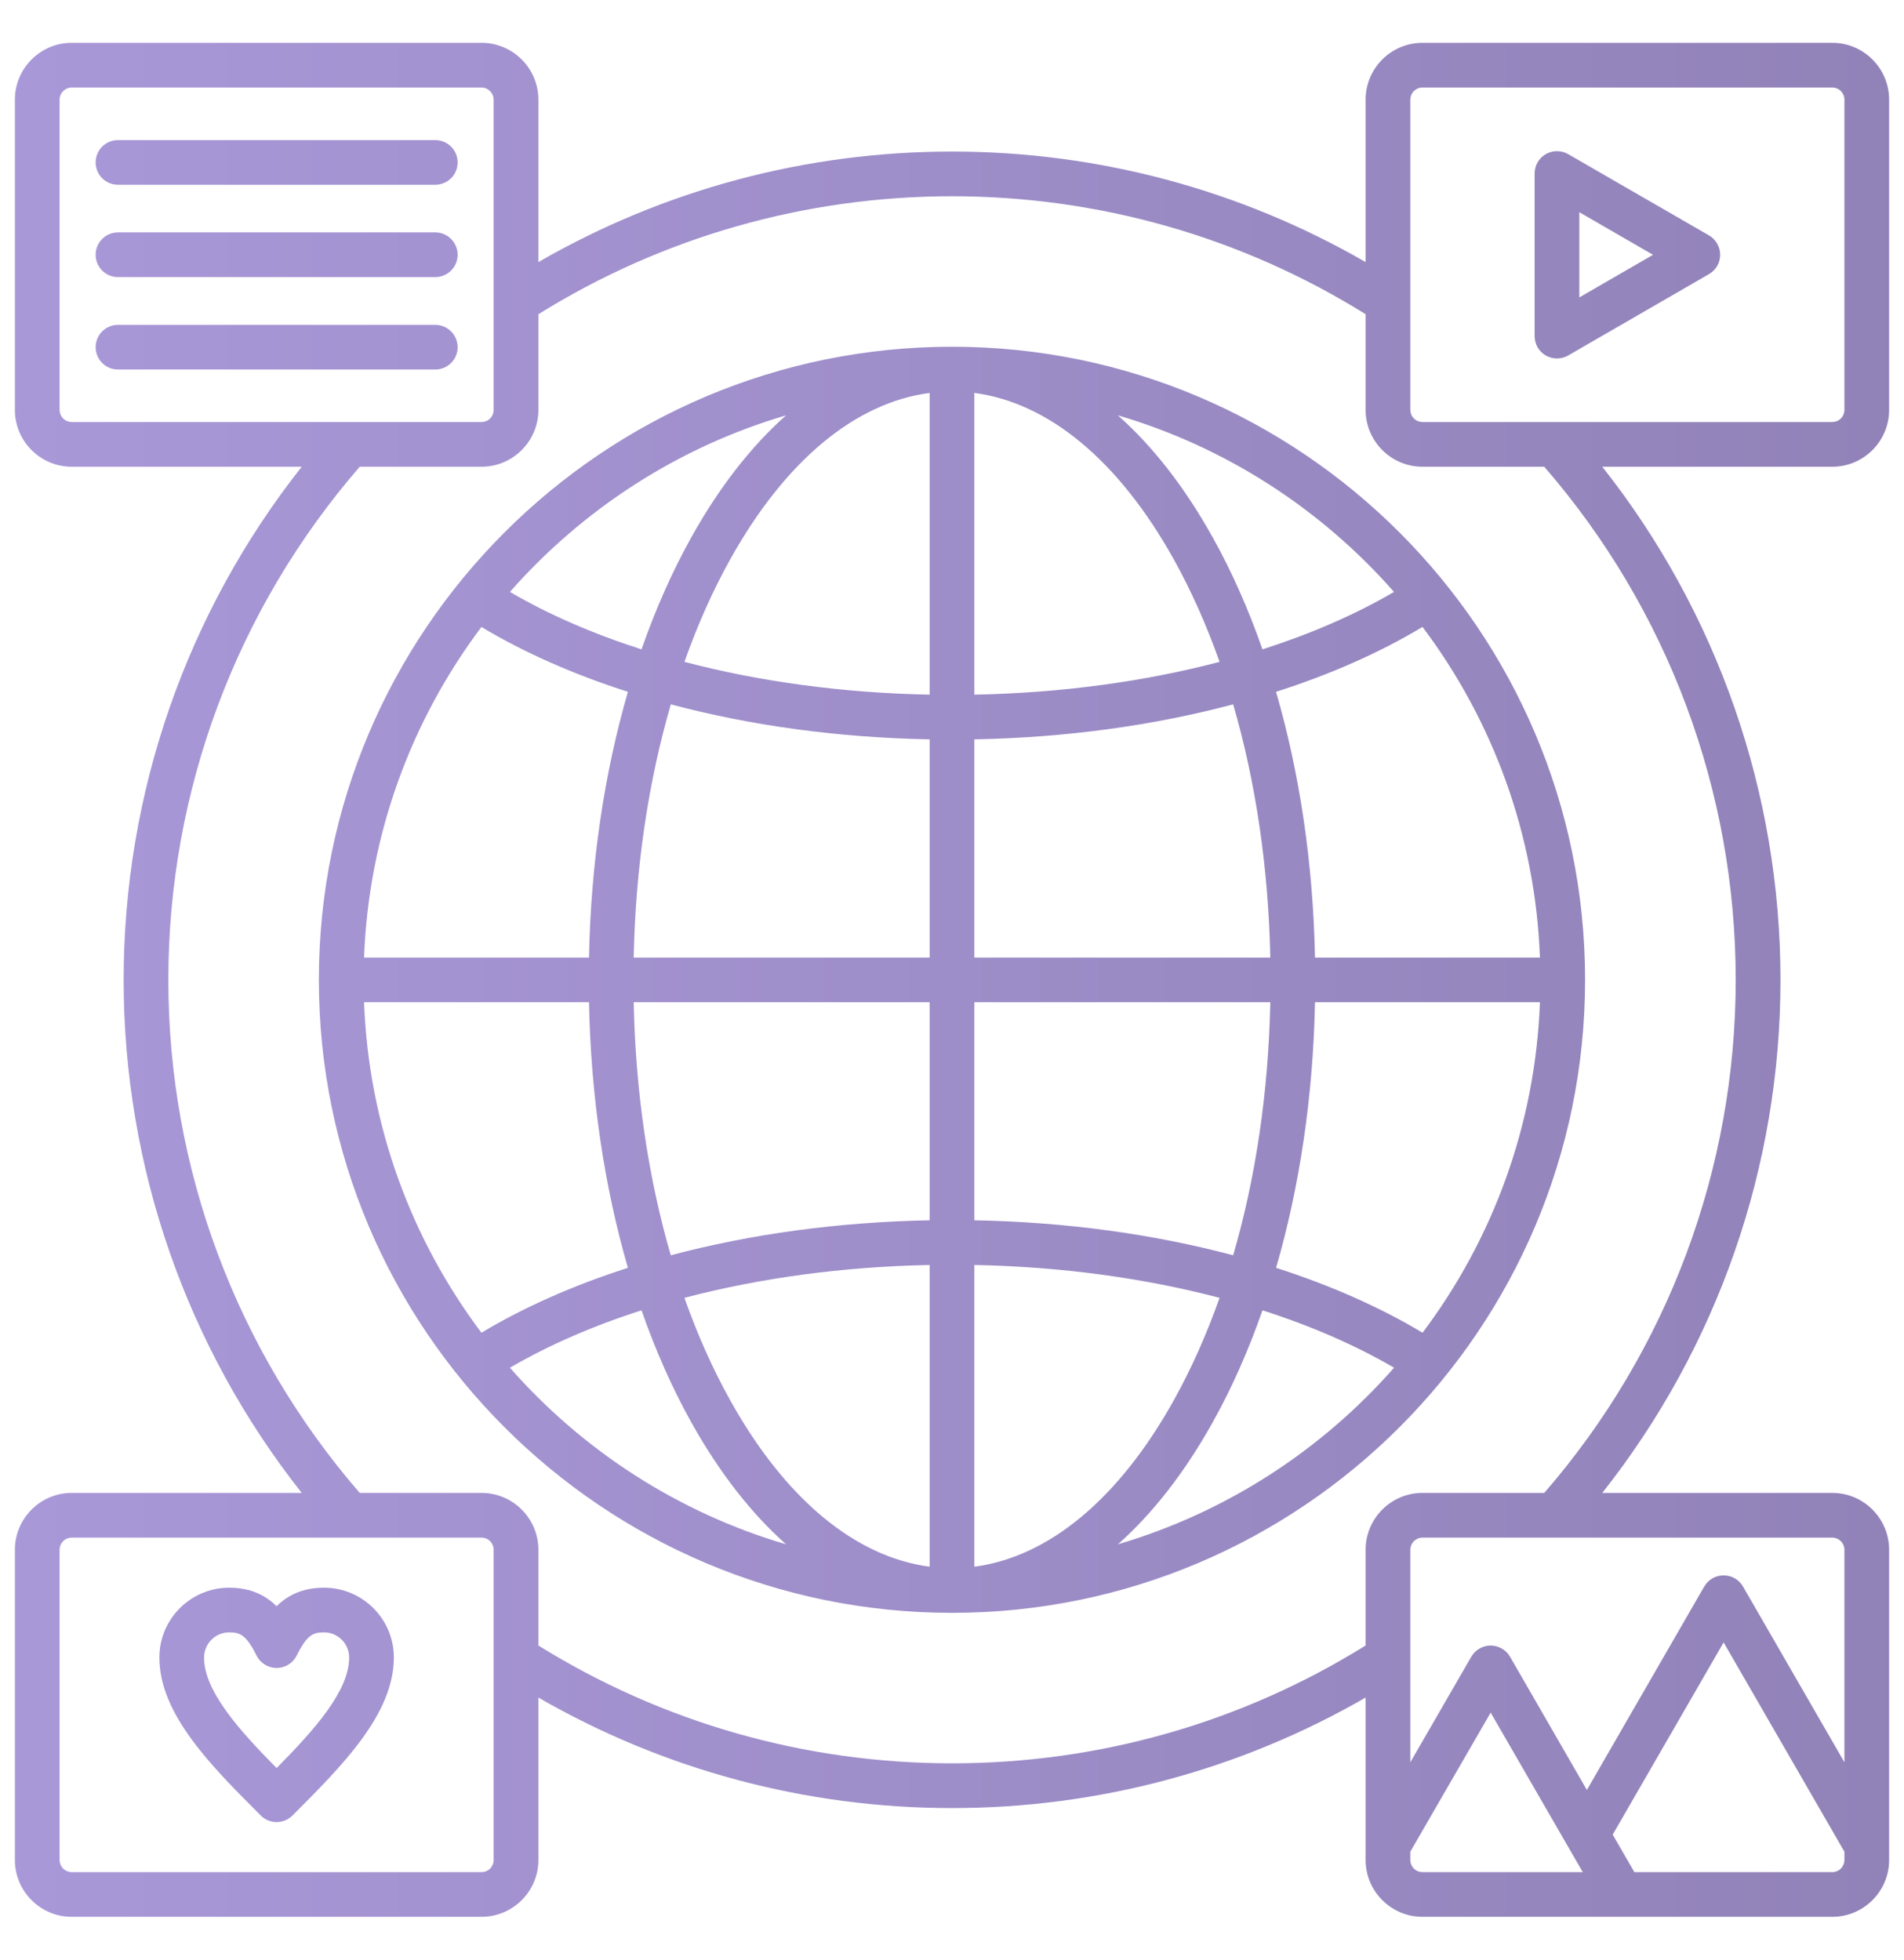 <svg width="34" height="35" viewBox="0 0 34 35" fill="none" xmlns="http://www.w3.org/2000/svg">
<g clip-path="url(#clip0_3665_5464)">
<path d="M17 6.193C10.766 6.193 5.694 11.266 5.694 17.501C5.694 23.736 10.766 28.806 17 28.806C23.234 28.806 28.305 23.735 28.305 17.501C28.305 11.267 23.234 6.193 17 6.193ZM24.893 10.572C24.201 10.977 23.409 11.32 22.544 11.598C22.294 10.88 21.996 10.208 21.653 9.593C21.154 8.699 20.584 7.969 19.962 7.418C21.895 7.986 23.597 9.097 24.893 10.572ZM17.399 13.205C19.028 13.175 20.599 12.959 22.021 12.58C22.424 13.964 22.651 15.501 22.684 17.102H17.399V13.205ZM17.399 12.407V7.018C18.727 7.192 19.977 8.229 20.956 9.982C21.27 10.546 21.545 11.162 21.778 11.821C20.434 12.175 18.946 12.377 17.399 12.407V12.407ZM16.601 7.018V12.407C15.053 12.377 13.566 12.175 12.222 11.821C12.455 11.162 12.729 10.546 13.044 9.982C14.023 8.228 15.273 7.191 16.601 7.018ZM16.601 13.205V17.102H11.316C11.348 15.501 11.576 13.964 11.979 12.58C13.4 12.959 14.971 13.175 16.601 13.205ZM10.518 17.102H6.501C6.584 14.893 7.351 12.855 8.597 11.198C9.364 11.658 10.247 12.047 11.213 12.356C10.79 13.814 10.55 15.426 10.518 17.102ZM10.518 17.9C10.55 19.575 10.79 21.187 11.213 22.644C10.247 22.954 9.364 23.343 8.597 23.803C7.351 22.145 6.584 20.109 6.501 17.9H10.518H10.518ZM11.316 17.9H16.601V21.795C14.972 21.826 13.401 22.041 11.978 22.42C11.576 21.037 11.348 19.5 11.316 17.9V17.9ZM16.601 22.593V27.982C15.273 27.808 14.022 26.772 13.044 25.018C12.729 24.455 12.454 23.838 12.222 23.18C13.566 22.826 15.054 22.623 16.601 22.593H16.601ZM17.399 27.982V22.593C18.946 22.623 20.434 22.826 21.778 23.18C21.545 23.838 21.27 24.455 20.956 25.018C19.977 26.772 18.727 27.808 17.399 27.982H17.399ZM17.399 21.795V17.9H22.684C22.651 19.5 22.424 21.037 22.021 22.42C20.599 22.041 19.028 21.825 17.399 21.795V21.795ZM23.482 17.9H27.499C27.416 20.109 26.649 22.145 25.403 23.803C24.635 23.343 23.753 22.954 22.787 22.644C23.21 21.187 23.449 19.575 23.482 17.9ZM23.482 17.102C23.449 15.426 23.21 13.813 22.786 12.356C23.753 12.047 24.636 11.658 25.402 11.197C26.649 12.855 27.416 14.892 27.499 17.102H23.482ZM14.037 7.418C13.416 7.969 12.846 8.699 12.347 9.593C12.004 10.208 11.706 10.88 11.456 11.598C10.591 11.32 9.799 10.977 9.106 10.572C10.403 9.097 12.105 7.986 14.037 7.418ZM9.106 24.428C9.799 24.024 10.591 23.68 11.456 23.403C11.706 24.121 12.004 24.793 12.347 25.408C12.846 26.301 13.416 27.031 14.037 27.582C12.105 27.014 10.402 25.904 9.106 24.428V24.428ZM19.963 27.582C20.584 27.031 21.154 26.301 21.653 25.407C21.996 24.793 22.294 24.121 22.544 23.403C23.409 23.68 24.201 24.024 24.894 24.428C23.597 25.903 21.895 27.013 19.963 27.582V27.582ZM33.734 7.321V1.779C33.734 1.22 33.279 0.765 32.72 0.765H25.401C24.841 0.765 24.386 1.22 24.386 1.779V4.681C22.146 3.388 19.608 2.707 17 2.707C14.392 2.707 11.855 3.388 9.614 4.681V1.779C9.614 1.22 9.158 0.765 8.599 0.765H1.28C0.721 0.765 0.266 1.22 0.266 1.779V7.321C0.266 7.881 0.721 8.336 1.28 8.336H5.388C3.332 10.94 2.208 14.162 2.208 17.501C2.208 20.84 3.332 24.06 5.388 26.664H1.28C0.721 26.664 0.266 27.12 0.266 27.679V33.221C0.266 33.78 0.721 34.235 1.28 34.235H8.599C9.158 34.235 9.614 33.78 9.614 33.221V30.319C11.855 31.612 14.394 32.293 17 32.293C19.606 32.293 22.146 31.612 24.386 30.319V33.221C24.386 33.78 24.842 34.235 25.401 34.235H32.72C33.279 34.235 33.734 33.78 33.734 33.221V27.679C33.734 27.12 33.279 26.664 32.72 26.664H28.612C30.669 24.061 31.794 20.84 31.794 17.501C31.794 14.162 30.669 10.94 28.612 8.336H32.72C33.279 8.336 33.734 7.881 33.734 7.321ZM25.184 1.779C25.185 1.722 25.207 1.667 25.248 1.626C25.289 1.586 25.344 1.563 25.401 1.563H32.72C32.777 1.563 32.832 1.586 32.873 1.626C32.913 1.667 32.936 1.722 32.936 1.779V7.321C32.936 7.378 32.913 7.434 32.873 7.474C32.832 7.515 32.777 7.537 32.72 7.538H25.401C25.344 7.537 25.289 7.515 25.248 7.474C25.207 7.433 25.185 7.378 25.184 7.321V1.779ZM1.064 7.321V1.779C1.064 1.662 1.163 1.563 1.28 1.563H8.599C8.716 1.563 8.815 1.662 8.815 1.779V7.321C8.815 7.378 8.792 7.434 8.752 7.474C8.711 7.515 8.656 7.537 8.599 7.538H1.28C1.223 7.537 1.168 7.515 1.127 7.474C1.087 7.433 1.064 7.378 1.064 7.321ZM8.815 33.221C8.815 33.278 8.792 33.333 8.752 33.374C8.711 33.414 8.656 33.437 8.599 33.437H1.28C1.223 33.437 1.168 33.414 1.127 33.374C1.087 33.333 1.064 33.278 1.064 33.221V27.679C1.064 27.622 1.087 27.567 1.127 27.526C1.168 27.485 1.223 27.463 1.28 27.463H8.599C8.656 27.463 8.711 27.485 8.752 27.526C8.792 27.567 8.815 27.622 8.815 27.679V33.221ZM25.184 33.221V33.072L26.619 30.588L28.264 33.437H25.401C25.343 33.437 25.288 33.414 25.248 33.374C25.207 33.333 25.184 33.278 25.184 33.221H25.184ZM32.72 33.437H29.185L28.798 32.767L30.779 29.334L32.936 33.072V33.221C32.936 33.278 32.913 33.333 32.873 33.374C32.832 33.414 32.777 33.437 32.72 33.437ZM32.936 27.679V31.475L31.125 28.336C31.09 28.275 31.039 28.225 30.979 28.19C30.918 28.155 30.849 28.137 30.779 28.137H30.779C30.709 28.137 30.64 28.155 30.579 28.19C30.519 28.225 30.468 28.276 30.433 28.336L28.337 31.97L28.226 31.777L26.965 29.59C26.93 29.529 26.879 29.479 26.819 29.444C26.758 29.409 26.689 29.39 26.619 29.39H26.619C26.549 29.39 26.48 29.409 26.419 29.444C26.359 29.479 26.308 29.529 26.273 29.59L25.184 31.476V27.679C25.185 27.622 25.207 27.567 25.248 27.526C25.289 27.486 25.344 27.463 25.401 27.463H32.72C32.777 27.463 32.832 27.486 32.873 27.526C32.913 27.567 32.936 27.622 32.936 27.679V27.679ZM30.995 17.501C30.995 20.875 29.782 24.121 27.576 26.664H25.401C24.841 26.664 24.386 27.12 24.386 27.679V29.389C22.173 30.767 19.624 31.494 17 31.494C14.376 31.494 11.829 30.767 9.614 29.389V27.679C9.614 27.12 9.158 26.664 8.599 26.664H6.424C4.219 24.12 3.006 20.874 3.006 17.501C3.006 14.128 4.219 10.88 6.424 8.336H8.599C9.158 8.336 9.614 7.881 9.614 7.321V5.612C11.829 4.233 14.378 3.505 17 3.505C19.622 3.505 22.173 4.233 24.386 5.612V7.321C24.386 7.881 24.842 8.336 25.401 8.336H27.576C29.782 10.879 30.995 14.126 30.995 17.501ZM27.603 6.349C27.664 6.384 27.733 6.402 27.803 6.402C27.873 6.402 27.942 6.384 28.003 6.349L30.517 4.896C30.578 4.861 30.628 4.81 30.664 4.75C30.699 4.689 30.717 4.62 30.717 4.55C30.717 4.48 30.698 4.411 30.663 4.35C30.628 4.29 30.578 4.239 30.517 4.204L28.003 2.753C27.942 2.718 27.873 2.7 27.803 2.7C27.733 2.7 27.664 2.718 27.604 2.753C27.543 2.788 27.492 2.839 27.457 2.899C27.422 2.96 27.404 3.029 27.404 3.099V6.003C27.404 6.073 27.422 6.142 27.457 6.203C27.492 6.264 27.543 6.314 27.603 6.349ZM28.202 3.79L29.519 4.551L28.202 5.312V3.79ZM8.172 2.901C8.172 3.007 8.13 3.109 8.055 3.183C7.98 3.258 7.878 3.3 7.773 3.3H2.107C2.001 3.3 1.899 3.258 1.824 3.183C1.75 3.109 1.708 3.007 1.708 2.901C1.708 2.795 1.75 2.694 1.824 2.619C1.899 2.544 2.001 2.502 2.107 2.502H7.773C7.878 2.502 7.98 2.544 8.055 2.619C8.13 2.694 8.172 2.795 8.172 2.901ZM8.172 4.55C8.172 4.656 8.13 4.757 8.055 4.832C7.98 4.907 7.878 4.949 7.773 4.949H2.107C1.886 4.949 1.708 4.771 1.708 4.55C1.708 4.33 1.886 4.151 2.107 4.151H7.773C7.825 4.151 7.877 4.161 7.925 4.181C7.974 4.201 8.018 4.231 8.055 4.268C8.092 4.305 8.121 4.349 8.141 4.397C8.161 4.446 8.172 4.498 8.172 4.55ZM8.172 6.201C8.172 6.307 8.13 6.408 8.055 6.483C7.98 6.558 7.878 6.6 7.773 6.6H2.107C1.886 6.6 1.708 6.421 1.708 6.201C1.708 5.981 1.886 5.802 2.107 5.802H7.773C7.825 5.802 7.877 5.812 7.925 5.832C7.974 5.852 8.018 5.882 8.055 5.919C8.092 5.956 8.121 6 8.141 6.048C8.161 6.097 8.172 6.149 8.172 6.201ZM5.787 28.357C5.402 28.357 5.136 28.493 4.939 28.688C4.743 28.493 4.477 28.357 4.092 28.357C3.405 28.357 2.846 28.916 2.846 29.603C2.846 30.615 3.767 31.536 4.657 32.426C4.735 32.504 4.837 32.543 4.939 32.543C5.042 32.543 5.144 32.504 5.222 32.426C6.112 31.536 7.033 30.615 7.033 29.603C7.033 28.916 6.474 28.357 5.787 28.357ZM4.939 31.578C4.263 30.893 3.644 30.202 3.644 29.603C3.645 29.484 3.692 29.37 3.776 29.286C3.86 29.202 3.974 29.155 4.092 29.155C4.285 29.155 4.396 29.196 4.582 29.57C4.615 29.636 4.666 29.692 4.729 29.731C4.793 29.77 4.865 29.791 4.94 29.791C5.014 29.791 5.087 29.77 5.15 29.731C5.213 29.692 5.264 29.636 5.297 29.57C5.483 29.196 5.594 29.155 5.787 29.155C5.905 29.155 6.019 29.202 6.103 29.286C6.187 29.37 6.235 29.484 6.235 29.603C6.235 30.202 5.616 30.893 4.94 31.578H4.939Z" fill="url(#paint0_linear_3665_5464)"/>
</g>
<defs>
<linearGradient id="paint0_linear_3665_5464" x1="0.266" y1="17.5" x2="33.734" y2="17.5" gradientUnits="userSpaceOnUse">
<stop stop-color="#A998D8"/>
<stop offset="1" stop-color="#9182B8"/>
</linearGradient>
<clipPath id="clip0_3665_5464">
<rect width="34" height="34" fill="white" transform="translate(0 0.5)"/>
</clipPath>
</defs>
</svg>
